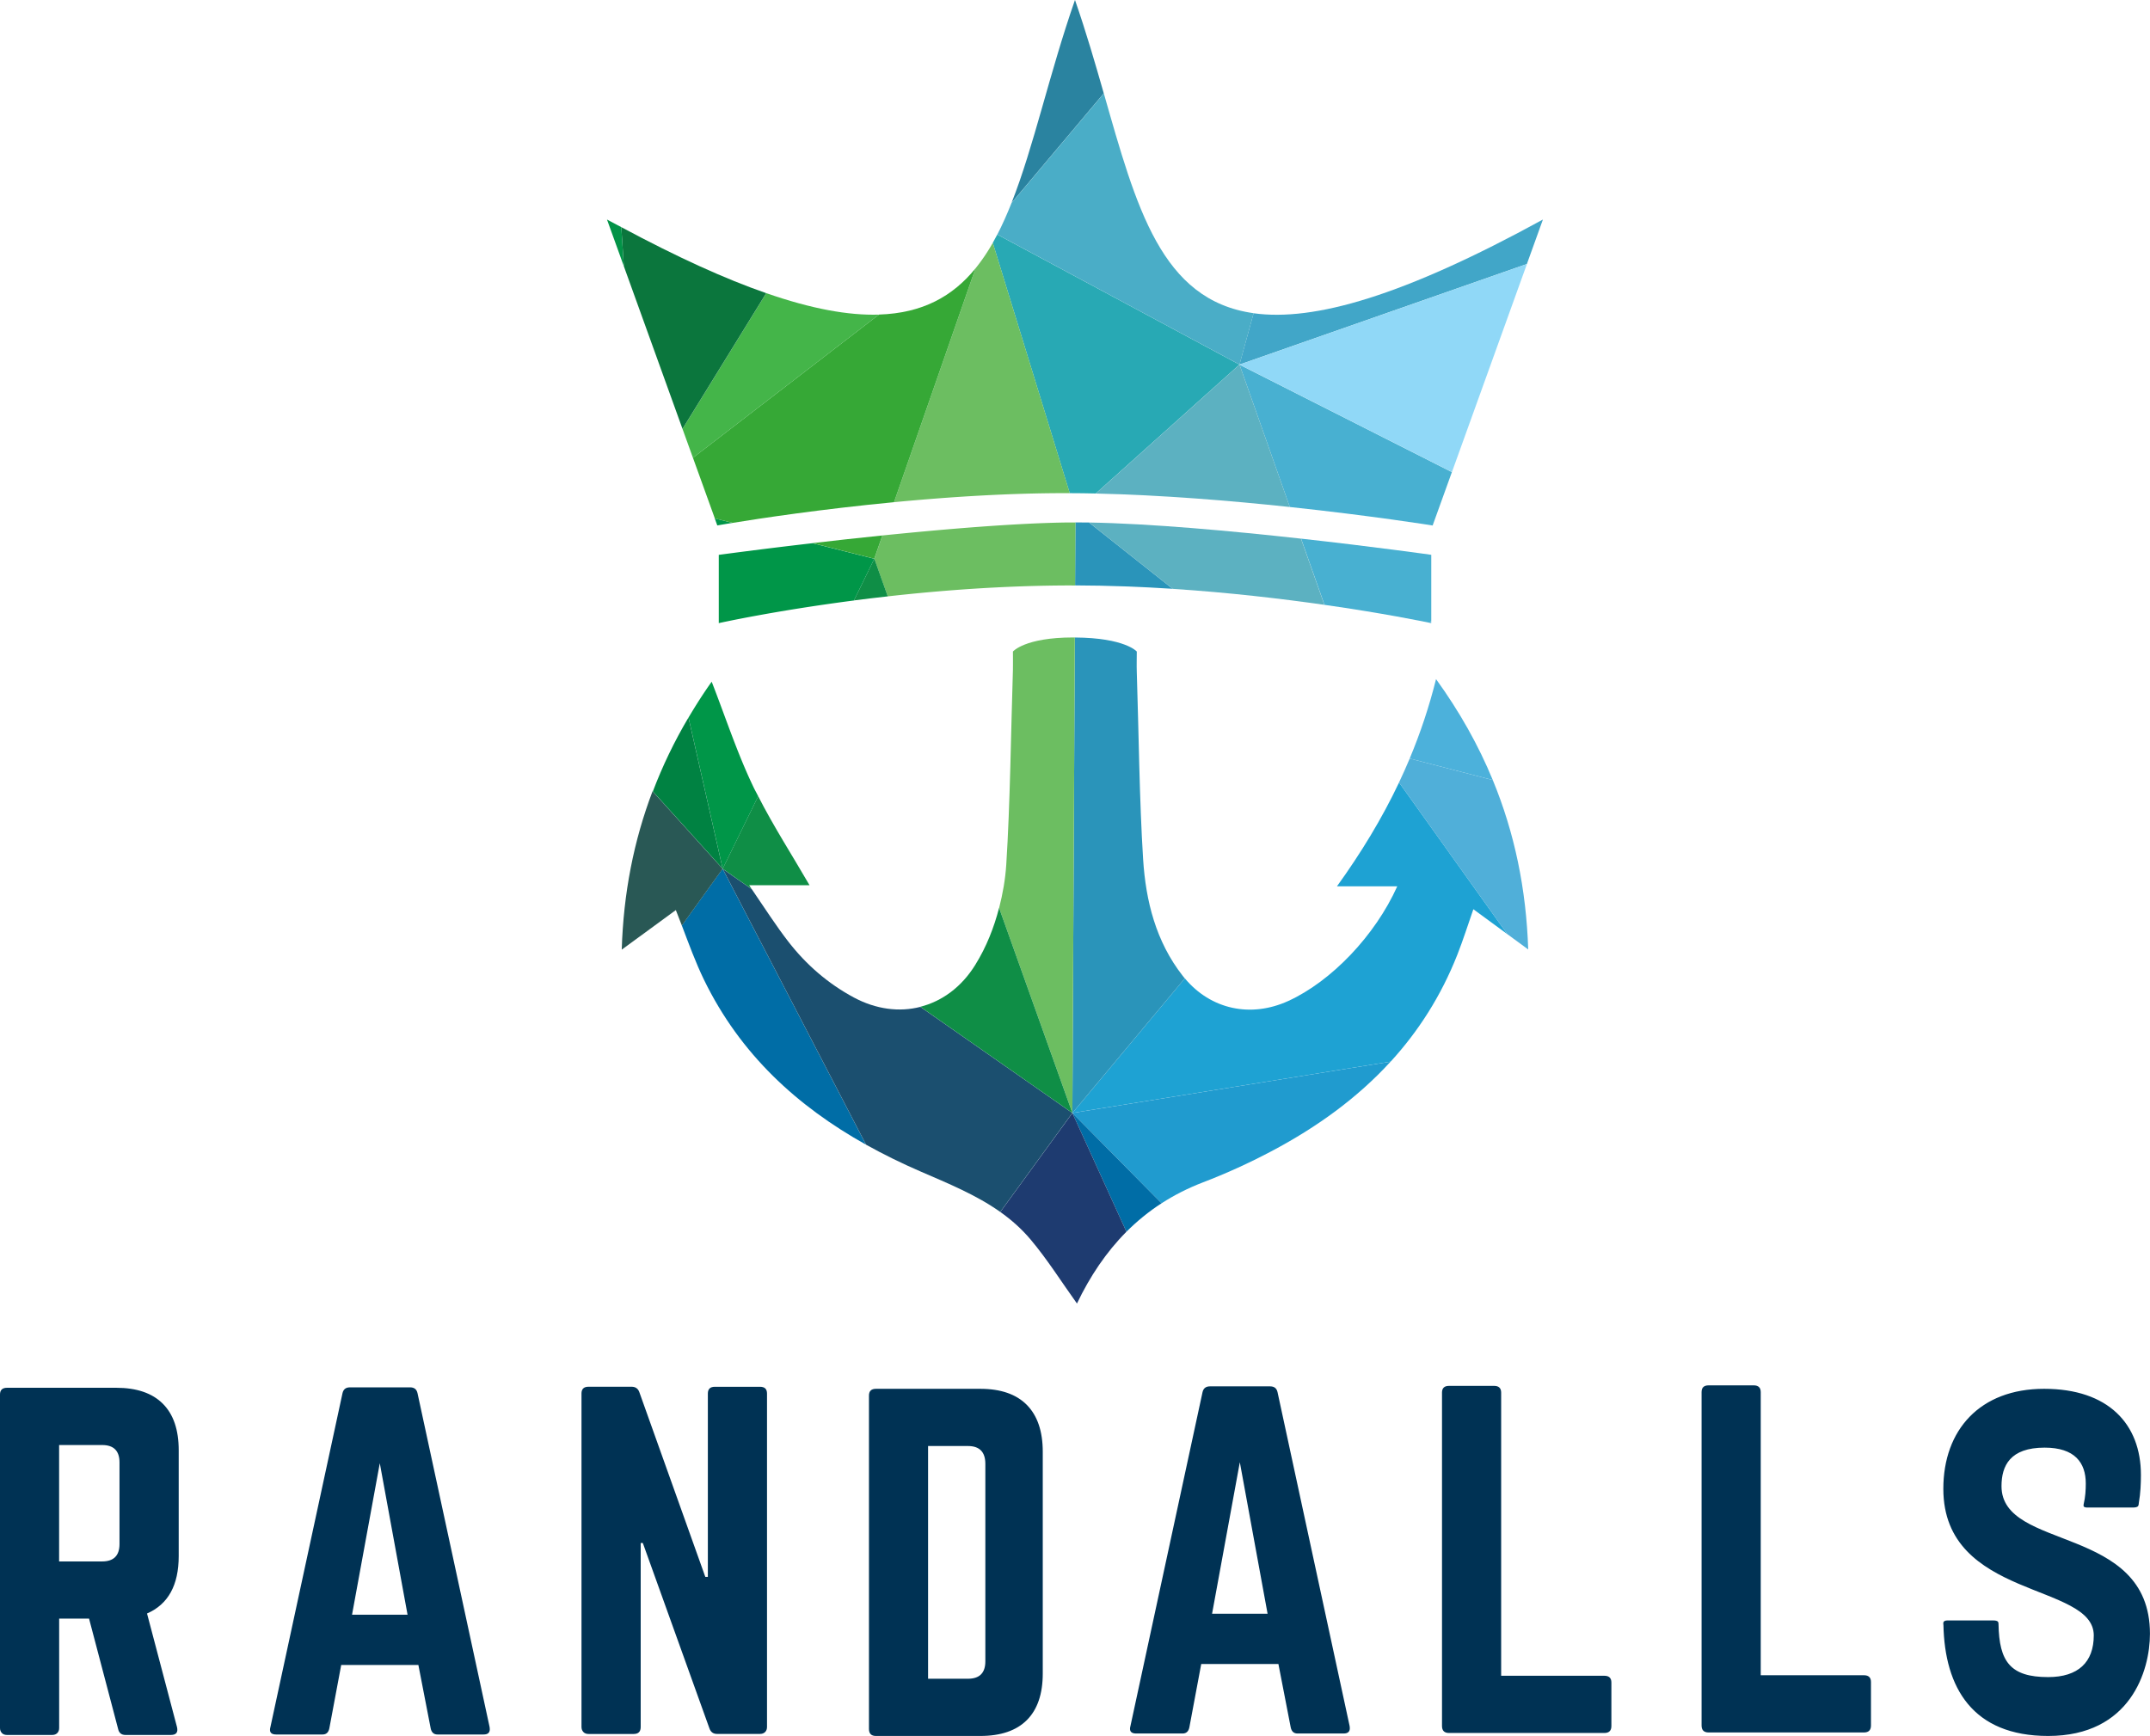 <svg id="a" xmlns="http://www.w3.org/2000/svg" width="454.63" height="367.15"><path d="M410.95 343.6c.25 13.37 6.18 23.55 22.15 23.55 17.39 0 21.52-13.8 21.52-21.61 0-23.19-31.39-17.42-31.39-31.22 0-4.3 1.8-8.15 9.12-8.15 6.36 0 8.7 3.17 8.7 7.58 0 1.38-.08 2.85-.45 4.4-.02.09-.06.38.05.5.18.18.56.18.56.18h10.01s.54 0 .81-.21c.24-.2.21-.62.24-.78.36-2.04.44-4.06.44-5.9 0-10.75-6.89-18.21-20.47-18.21s-21.31 8.71-21.31 21.15c0 23.42 31.81 19.8 31.81 31 0 5.66-3.29 8.82-9.65 8.82-8 0-10.35-3.28-10.49-11.17 0-.12.02-.48-.23-.64-.3-.19-.87-.17-.87-.17h-9.78s-.46 0-.68.23c-.16.16-.11.53-.11.66m-51.12-49.18c0-.96.49-1.43 1.48-1.43h9.55c.99 0 1.48.48 1.48 1.43v59.88h21.83c.99 0 1.48.48 1.48 1.43v9.19c0 .99-.49 1.48-1.48 1.48h-32.86c-.99 0-1.48-.49-1.48-1.48v-70.5zm-54.89.11c0-.96.49-1.43 1.48-1.43h9.55c.99 0 1.48.48 1.48 1.43v59.88h21.83c.99 0 1.48.48 1.48 1.43v9.19c0 .99-.49 1.48-1.48 1.48H306.4c-.99 0-1.48-.49-1.48-1.48v-70.51zm-42.75 14.71l5.87 32.05H256.3l5.87-32.05zm-23.22 56.39c0 .66.43.99 1.3.99h9.82c.78 0 1.25-.43 1.43-1.3l2.51-13.4h16.32l2.6 13.4c.18.87.66 1.3 1.43 1.3h9.77c.87 0 1.3-.37 1.3-1.12 0-.15-.02-.3-.04-.45l-15.24-70.6c-.18-.84-.7-1.25-1.57-1.25h-12.73c-.87 0-1.39.42-1.57 1.25l-15.24 70.6c-.06.21-.09.4-.09.58m-42.7-59.81h8.43c2.45 0 3.68 1.26 3.68 3.77v41.77c0 2.45-1.22 3.68-3.68 3.68h-8.43v-49.22zm-11.02 61.32h22.05c4.33 0 7.62-1.12 9.86-3.36 2.24-2.24 3.36-5.53 3.36-9.86v-46.88c0-4.33-1.12-7.63-3.36-9.91-2.24-2.27-5.53-3.41-9.86-3.41h-22.05c-.99 0-1.48.48-1.48 1.43v70.51c0 .99.49 1.48 1.48 1.48m-61.86-.82c.27.27.63.4 1.08.4H134c.99 0 1.48-.49 1.48-1.48v-38.91h.45L150 365.51c.27.81.81 1.21 1.61 1.21h9.1c.45 0 .81-.13 1.08-.4s.4-.63.4-1.08v-70.51c0-.96-.49-1.43-1.48-1.43h-9.55c-.99 0-1.48.48-1.48 1.43v38.77h-.54l-13.94-39.04c-.27-.78-.82-1.17-1.66-1.17h-9.1c-.99 0-1.48.48-1.48 1.43v70.51c0 .45.13.81.4 1.08m-43.05-56.85l5.87 32.05H74.44l5.87-32.05zm-23.22 56.39c0 .66.43.99 1.3.99h9.82c.78 0 1.25-.43 1.43-1.3l2.51-13.4h16.32l2.6 13.4c.18.87.66 1.3 1.43 1.3h9.77c.87 0 1.3-.37 1.3-1.12 0-.15-.02-.3-.04-.45l-15.24-70.6c-.18-.84-.7-1.25-1.57-1.25H73.99c-.87 0-1.39.42-1.57 1.25l-15.24 70.6c-.06.21-.09.4-.09.58M12.5 305.62h9.1c2.45 0 3.67 1.23 3.67 3.68v17.26c0 2.45-1.23 3.68-3.67 3.68h-9.1v-24.61zM.4 366.54c.27.27.63.4 1.08.4h9.55c.45 0 .81-.13 1.08-.4s.4-.63.4-1.08v-23.13h6.32l6.14 23.31c.18.87.7 1.3 1.57 1.3h9.58c1.14 0 1.57-.55 1.31-1.66l-6.34-24.03c4.47-1.94 6.7-5.99 6.7-12.15v-22.37c0-4.33-1.12-7.62-3.37-9.86s-5.53-3.36-9.87-3.36H1.48c-.99 0-1.48.48-1.48 1.43v70.51c0 .45.13.81.4 1.08" fill="#003254"/><path d="M282.7 187.45h12.76c-4.69 10.43-13.94 20.1-23.06 24.26-7.93 3.61-16.36 1.79-21.86-4.79l-23.77 28.47 67.29-10.86c5.87-6.42 10.65-13.87 14.09-22.58 1.23-3.12 2.24-6.32 3.4-9.65 2.43 1.78 4.77 3.49 7.18 5.26l-22.89-32.07c-3.62 7.64-8.03 14.88-13.13 21.96" fill="#1ea2d3"/><path d="M295.83 165.49l22.89 32.07c1.44 1.05 2.91 2.13 4.43 3.25-.42-12.81-2.89-24.67-7.49-35.83l-17.57-4.55c-.71 1.71-1.47 3.39-2.26 5.06" fill="#50afd9"/><path d="M226.76 235.4l18.86 19.09c2.66-1.72 5.57-3.2 8.74-4.42 4.93-1.88 9.76-4.09 14.42-6.55 9.69-5.11 18.25-11.31 25.26-18.98l-67.29 10.86z" fill="#209bcf"/><path d="M226.76 235.4l11.43 25.11c2.24-2.24 4.7-4.26 7.43-6.02l-18.86-19.09z" fill="#006da6"/><path d="M298.09 160.43l17.57 4.55c-3.05-7.4-7.04-14.49-12-21.35-1.46 5.86-3.33 11.44-5.58 16.81m4.31-28.71c.16.03.25.05.25.05v-.63l-.25.58z" fill="#4cb1db"/><path d="M280.06 127.92c12.34 1.76 20.81 3.5 22.34 3.82l.25-.58v-13.82s-12.11-1.71-27.53-3.42l4.95 14zM262.1 77.11l10.64 30.12c17.38 1.85 30.2 3.91 30.2 3.91l4.07-11.29-44.92-22.73z" fill="#48b0d1"/><path d="M227.28 134.82l-.52 100.58 23.77-28.47c-.15-.18-.3-.37-.45-.56-5.65-7.22-7.8-15.79-8.36-24.63-.79-12.42-.93-27.16-1.34-39.6-.05-1.42 0-2.85 0-4.34 0 0-2.47-2.9-13.06-2.97h-.04m.12-24.34l-.07 13.32c7.01.02 13.96.29 20.64.72l-17.69-14.02c-.91-.01-1.79-.02-2.66-.02h-.23" fill="#2a94ba"/><path d="M209.93 51.37l16.27 52.93c1.82 0 3.66.03 5.51.07l30.38-27.26-51.21-27.51c-.31.6-.63 1.19-.96 1.77" fill="#28a9b4"/><path d="M213.9 42.91l19.5-23.17c-1.82-6.36-3.75-13.02-6.09-19.75-5.46 15.67-8.68 30.95-13.41 42.91" fill="#2a83a0"/><path d="M265.08 66.24l-2.99 10.87 60.78-21.28 3.39-9.4c-29.49 16.17-48.4 21.6-61.19 19.82" fill="#41a6c8"/><path d="M247.97 124.54c11.96.78 23.06 2.09 32.08 3.38l-4.95-14c-14.45-1.6-31.8-3.2-44.82-3.41l17.69 14.02zm-16.25-20.16c14 .31 28.67 1.53 41.02 2.85L262.1 77.11l-30.38 27.26z" fill="#5cb1c1"/><path fill="#90d8f7" d="M262.1 77.11l44.92 22.73 15.86-44.01-60.78 21.28z"/><path d="M213.9 42.91c-.94 2.37-1.93 4.6-3.01 6.69l51.21 27.51 2.99-10.87c-19.59-2.74-24.81-22.44-31.68-46.49l-19.5 23.17z" fill="#4aadc7"/><path d="M209.93 51.36a39.847 39.847 0 01-3.67 5.42l-17.21 49.43c11.37-1.09 24.12-1.93 36.44-1.91h.72l-16.28-52.95zm17.47 59.14h-1.47c-10.97.13-25.82 1.37-39.34 2.75l-1.71 4.92 2.84 7.96c11.4-1.28 24.62-2.28 38.37-2.31.42 0 .83.01 1.25.01l.07-13.33z" fill="#6cbe61"/><path d="M144.18 195.74c1.49 3.92 2.89 7.78 4.67 11.45 7.68 15.81 19.76 26.79 34.28 34.91l-30.33-58.36-8.63 12z" fill="#006da6"/><path d="M131.47 200.85c4.24-3.1 7.91-5.79 11.44-8.37.44 1.09.86 2.18 1.27 3.27l8.63-12-14.82-16.41c-3.98 10.46-6.16 21.59-6.52 33.52" fill="#295855"/><path d="M211.52 256.33c2.33 1.65 4.49 3.55 6.41 5.83 3.57 4.24 6.54 8.99 9.8 13.53 2.75-5.75 6.18-10.88 10.46-15.18l-11.43-25.11-15.24 20.93z" fill="#1e3b70"/><path d="M152.81 183.74l30.33 58.36c3.69 2.06 7.53 3.94 11.5 5.66 5.86 2.54 11.76 4.94 16.87 8.56l15.24-20.93-32.13-22.44c-4.44 1.14-9.34.54-14.04-1.97-5.49-2.94-10.11-6.96-13.9-11.85-2.62-3.39-4.93-7.01-7.71-11.07l-6.18-4.32z" fill="#1b4f6f"/><path d="M226.76 235.4l.52-100.58h-.35c-10.26 0-12.74 2.98-12.74 2.98 0 1.41.03 2.63 0 3.85-.42 12.98-.58 28.26-1.41 41.22-.2 3.11-.74 6.16-1.51 9.16l15.5 43.38z" fill="#6cbe61"/><path d="M184.88 118.17l-4.31 8.82c2.28-.3 4.68-.58 7.16-.86l-2.84-7.96zm-26.46 69.05h12.76c-3.67-6.34-7.6-12.43-10.86-18.83l-7.51 15.35 6.16 4.31c-.2-.29-.36-.53-.56-.83zm52.84 4.8c-1.08 4.18-2.67 8.23-5.01 12.01-2.9 4.71-7.03 7.73-11.64 8.9l32.15 22.46-15.5-43.38z" fill="#0f8e46"/><path d="M160.32 168.39c-.33-.65-.69-1.28-1-1.94-3.43-7.15-5.9-14.76-8.83-22.27-1.77 2.48-3.38 5.02-4.9 7.58l7.23 31.98 7.51-15.35zm-8.33-36.6s11.48-2.57 28.58-4.79l4.31-8.82-13.05-3.3a1110.3 1110.3 0 00-19.84 2.47v14.45zm-.31-20.66s1.16-.21 3.23-.54l-3.77-.95.54 1.5z" fill="#009648"/><path d="M151.14 109.64l3.77.95c5.75-.94 18.65-2.9 34.14-4.38l17.21-49.43c-4.8 5.88-11.17 9.46-20.4 9.75l-39.33 30.29 4.62 12.81zm20.68 5.23l13.05 3.3 1.71-4.92c-5.22.53-10.24 1.09-14.77 1.62z" fill="#36a836"/><path d="M144.32 90.71l2.21 6.12 39.33-30.29c-6.42.2-14.22-1.2-23.83-4.54l-17.7 28.71z" fill="#44b549"/><path d="M131.38 48.04l.54 8.28 12.4 34.39L162.02 62c-8.63-2.99-18.77-7.59-30.64-13.96z" fill="#0b763d"/><path d="M145.58 151.76c-2.99 5.04-5.49 10.25-7.53 15.62l14.76 16.35-7.23-31.98z" fill="#008242"/><path d="M131.92 56.32l-.54-8.28c-1.02-.54-1.98-1.04-3.03-1.61l3.57 9.89z" fill="#029347"/></svg>